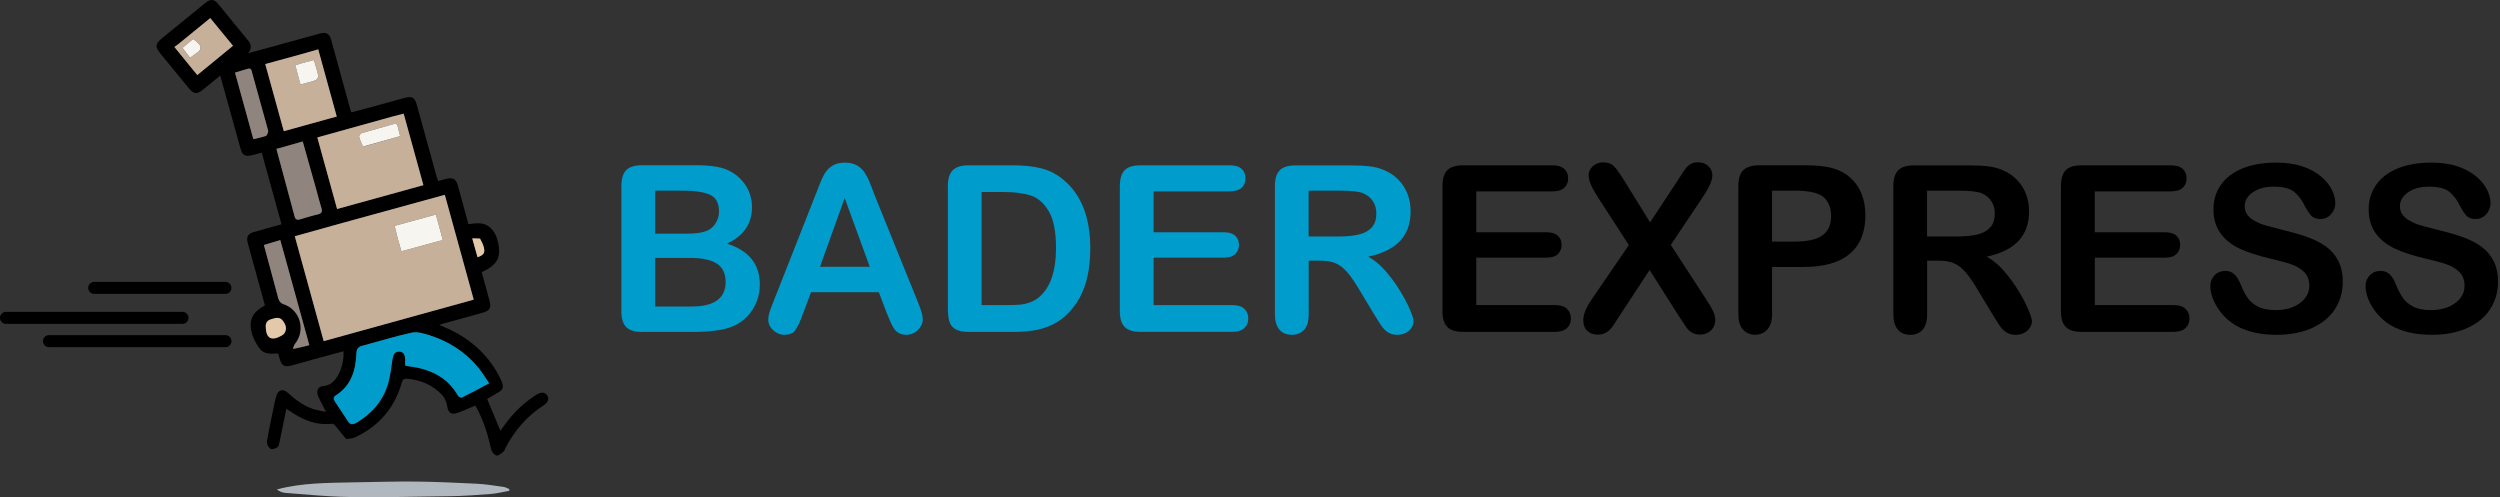 <svg width="347" height="69" viewBox="0 0 347 69" fill="none" xmlns="http://www.w3.org/2000/svg">
<rect x="0" y="0" width="347" height="69" fill="#333333" stroke="none"/>
<path d="M48.056 60.942C47.541 60.339 47.09 59.738 46.608 59.163C46.472 59.001 46.234 58.795 46.065 58.815C43.844 59.07 41.957 58.261 40.197 57.028C40.083 56.947 39.959 56.88 39.746 56.751C39.427 58.316 39.129 59.809 38.811 61.297C38.752 61.577 38.694 61.949 38.501 62.082C38.244 62.261 37.748 62.414 37.547 62.283C37.273 62.101 36.991 61.612 37.041 61.312C37.356 59.463 37.762 57.632 38.141 55.792C38.196 55.53 38.26 55.27 38.334 55.013C38.594 54.097 39.262 53.892 39.961 54.528C41.015 55.487 42.136 56.341 43.51 56.782C44.009 56.942 44.536 57.016 45.256 57.173C45.027 56.73 44.886 56.468 44.755 56.203C44.538 55.766 44.29 55.342 44.126 54.886C43.877 54.197 44.159 53.663 44.851 53.596C45.905 53.491 46.506 52.849 46.969 52.005C47.472 51.089 47.765 49.744 47.672 48.754C46.332 49.116 45.006 49.474 43.682 49.837C42.649 50.12 41.619 50.411 40.588 50.698C39.458 51.013 39.102 50.81 38.783 49.672C38.73 49.486 38.668 49.302 38.59 49.054C37.666 49.116 36.65 49.205 36.042 48.389C35.534 47.709 35.109 46.891 34.911 46.071C34.501 44.372 35.102 43.292 36.77 42.385C36.252 40.511 35.73 38.617 35.21 36.723C34.926 35.69 34.633 34.66 34.365 33.622C34.177 32.9 34.43 32.442 35.152 32.229C36.433 31.855 37.724 31.509 39.071 31.132C38.16 27.822 37.256 24.539 36.331 21.183C35.868 21.305 35.453 21.415 35.04 21.525C34.036 21.789 33.645 21.575 33.373 20.59C32.448 17.258 31.522 13.925 30.57 10.491C29.786 11.13 29.039 11.733 28.295 12.346C27.31 13.157 26.928 13.124 26.127 12.144C24.86 10.596 23.591 9.05 22.323 7.507C21.492 6.496 21.528 6.09 22.525 5.277C24.507 3.66 26.489 2.04 28.476 0.425C29.232 -0.188 29.719 -0.147 30.337 0.607C31.715 2.283 33.07 3.977 34.456 5.649C34.892 6.176 34.947 6.686 34.475 7.378C35.949 6.977 37.297 6.615 38.64 6.243C40.562 5.713 42.482 5.177 44.404 4.649C45.275 4.411 45.728 4.668 45.976 5.565C46.866 8.783 47.749 12.001 48.633 15.218C48.66 15.311 48.696 15.399 48.76 15.59C49.509 15.397 50.251 15.211 50.988 15.011C52.724 14.536 54.456 14.047 56.194 13.579C57.206 13.308 57.568 13.529 57.85 14.541C58.77 17.873 59.689 21.207 60.612 24.542C60.662 24.726 60.731 24.902 60.807 25.126C61.218 25.014 61.587 24.912 61.959 24.816C62.844 24.59 63.305 24.852 63.548 25.73C64.039 27.511 64.521 29.293 65.02 31.115C66.055 30.987 67.066 30.796 67.93 31.495C68.628 32.057 68.955 32.835 69.139 33.689C69.582 35.752 69.003 36.814 66.856 37.77C67.209 39.046 67.567 40.332 67.915 41.622C68.228 42.774 68.034 43.118 66.899 43.435C64.977 43.971 63.054 44.499 60.965 45.076C61.282 45.221 61.48 45.317 61.683 45.403C65.053 46.831 67.686 49.076 69.365 52.37C69.497 52.63 69.604 52.904 69.707 53.176C69.904 53.708 69.776 54.118 69.258 54.407C68.686 54.724 68.132 55.072 67.617 55.38C68.233 56.854 68.831 58.283 69.459 59.783C69.626 59.554 69.802 59.313 69.974 59.072C71.212 57.352 72.686 55.881 74.498 54.767C75.159 54.359 75.662 54.423 75.968 54.912C76.259 55.377 76.063 55.874 75.424 56.284C73.153 57.741 71.464 59.723 70.203 62.089C70.1 62.283 70.052 62.538 69.897 62.664C69.604 62.907 69.225 63.268 68.931 63.225C68.643 63.182 68.263 62.738 68.187 62.409C67.708 60.284 67.088 58.221 65.978 56.289C65.175 56.625 64.39 56.995 63.577 57.281C62.582 57.632 62.219 57.317 62.053 56.3C61.967 55.778 61.723 55.201 61.366 54.822C60.063 53.434 58.406 52.732 56.514 52.57C56.078 52.532 55.896 52.668 55.765 53.123C54.763 56.632 52.583 59.158 49.287 60.701C48.934 60.87 48.502 60.875 48.056 60.942ZM47.448 30.968C45.299 31.569 43.15 32.167 40.915 32.792C42.26 37.672 43.586 42.49 44.927 47.351C51.927 45.417 58.83 43.509 65.752 41.593C64.4 36.69 63.076 31.888 61.74 27.041C56.946 28.358 52.254 29.648 47.448 30.968ZM54.484 16.177C51.021 17.138 47.56 18.102 44.042 19.08C44.967 22.429 45.874 25.703 46.787 29.012C50.811 27.9 54.766 26.81 58.768 25.703C57.843 22.35 56.941 19.077 56.03 15.776C55.489 15.912 55.042 16.027 54.484 16.177ZM48.285 58.447C48.605 59.065 49.082 58.912 49.521 58.652C51.532 57.453 53.039 55.788 53.771 53.555C54.153 52.391 54.279 51.137 54.47 49.915C54.561 49.338 54.687 48.844 55.367 48.804C55.932 48.773 56.228 49.171 56.24 49.906C56.245 50.19 56.24 50.471 56.24 50.736C56.411 50.781 56.481 50.807 56.55 50.817C59.517 51.151 62.041 52.224 63.6 54.965C63.677 55.101 64.008 55.239 64.123 55.182C65.349 54.566 66.556 53.913 67.894 53.202C67.309 52.36 66.861 51.592 66.296 50.922C64.49 48.787 62.205 47.342 59.548 46.517C58.778 46.278 57.89 46.011 57.149 46.173C54.847 46.674 52.59 47.387 50.31 47.988C49.704 48.148 49.497 48.41 49.468 49.081C49.368 51.413 48.741 53.538 46.606 54.884C46.189 55.146 46.298 55.442 46.496 55.747C47.064 56.62 47.644 57.488 48.285 58.447ZM41.511 7.605C39.973 8.027 38.432 8.449 36.817 8.893C37.688 12.043 38.537 15.118 39.393 18.212C41.917 17.51 44.316 16.845 46.742 16.172C45.869 13.005 45.027 9.945 44.173 6.851C43.257 7.113 42.444 7.345 41.511 7.605ZM43.913 26.35C43.283 24.117 42.654 21.887 42.017 19.636C40.734 20 39.558 20.334 38.365 20.673C39.233 23.891 40.068 26.984 40.898 30.078C41.02 30.529 41.313 30.545 41.685 30.436C42.477 30.204 43.264 29.949 44.068 29.77C44.636 29.644 44.784 29.4 44.605 28.849C44.355 28.065 44.159 27.261 43.913 26.35ZM24.693 6.166C24.538 6.278 24.383 6.388 24.202 6.519C25.306 7.877 26.327 9.131 27.379 10.422C29.053 9.048 30.68 7.717 32.34 6.355C31.25 5.026 30.225 3.781 29.18 2.508C27.639 3.765 26.208 4.933 24.693 6.166ZM40.708 48.465C41.428 48.286 42.148 48.105 42.933 47.912C41.581 43.013 40.252 38.202 38.904 33.322C38.067 33.572 37.359 33.782 36.624 34.002C37.235 36.255 37.817 38.414 38.401 40.57C38.504 40.945 38.575 41.338 38.737 41.687C38.833 41.892 39.052 42.118 39.262 42.183C41.64 42.927 42.511 45.779 40.946 47.731C40.798 47.919 40.729 48.172 40.708 48.465ZM37.227 18.204C37.173 17.992 37.12 17.78 37.063 17.57C36.378 15.087 35.694 12.602 35 10.121C34.914 9.813 34.895 9.391 34.365 9.558C33.812 9.732 33.256 9.892 32.619 10.083C33.473 13.181 34.32 16.251 35.167 19.323C35.837 19.156 36.39 19.053 36.913 18.865C37.07 18.805 37.137 18.505 37.227 18.204ZM39.474 46.269C39.923 45.596 39.625 44.99 39.219 44.47C38.778 43.907 38.163 44.15 37.607 44.317C37.111 44.465 36.87 44.785 36.884 45.341C36.925 46.951 37.643 47.382 39.055 46.605C39.179 46.538 39.293 46.445 39.474 46.269ZM66.584 33.09C66.262 33.09 65.94 33.09 65.544 33.09C65.816 34.059 66.048 34.882 66.281 35.707C67.142 35.399 67.345 35.103 67.162 34.34C67.061 33.93 66.844 33.544 66.584 33.09Z" fill="black"/>
<path d="M49.027 66.949C51.97 66.909 54.847 66.811 57.721 66.842C60.542 66.871 63.367 66.997 66.186 67.142C67.419 67.207 68.647 67.41 69.873 67.579C70.157 67.617 70.424 67.777 70.699 67.882C70.692 67.963 70.684 68.044 70.68 68.125C69.838 68.275 69 68.493 68.151 68.559C66.286 68.707 64.416 68.841 62.546 68.872C57.819 68.948 53.089 69.046 48.364 68.979C45.428 68.939 42.496 68.626 39.562 68.409C39.176 68.38 38.799 68.209 38.422 67.937C41.886 67.004 45.425 67.033 49.027 66.949Z" fill="#B0B7BE"/>
<path d="M47.506 30.951C52.255 29.646 56.944 28.358 61.741 27.039C63.076 31.886 64.4 36.687 65.752 41.591C58.831 43.504 51.925 45.412 44.927 47.349C43.589 42.49 42.261 37.67 40.916 32.79C43.148 32.167 45.3 31.566 47.506 30.951ZM55.253 33.291C55.403 33.799 55.553 34.307 55.72 34.877C57.636 34.354 59.494 33.846 61.457 33.31C61.128 32.086 60.818 30.934 60.505 29.775C58.542 30.314 56.684 30.822 54.773 31.347C54.938 32.01 55.084 32.592 55.253 33.291Z" fill="#C7B099"/>
<path d="M54.539 16.158C55.042 16.027 55.489 15.913 56.03 15.774C56.941 19.076 57.843 22.348 58.768 25.701C54.763 26.808 50.809 27.898 46.787 29.01C45.874 25.701 44.967 22.427 44.042 19.078C47.558 18.102 51.021 17.139 54.539 16.158ZM50.47 20.337C52.145 19.863 53.821 19.386 55.534 18.901C55.405 18.389 55.288 17.995 55.209 17.594C55.136 17.215 54.961 17.127 54.589 17.236C53.12 17.663 51.641 18.052 50.177 18.494C50.022 18.541 49.812 18.858 49.845 18.997C49.962 19.452 50.179 19.887 50.47 20.337Z" fill="#C7B099"/>
<path d="M48.254 58.403C47.646 57.49 47.064 56.619 46.496 55.744C46.298 55.439 46.188 55.143 46.606 54.88C48.743 53.535 49.37 51.41 49.468 49.077C49.497 48.405 49.704 48.142 50.31 47.985C52.593 47.384 54.847 46.671 57.148 46.17C57.893 46.008 58.78 46.275 59.548 46.513C62.205 47.339 64.49 48.784 66.296 50.919C66.861 51.587 67.309 52.357 67.894 53.199C66.556 53.91 65.349 54.563 64.123 55.179C64.008 55.236 63.677 55.097 63.6 54.962C62.043 52.221 59.517 51.148 56.55 50.814C56.481 50.806 56.411 50.778 56.24 50.733C56.24 50.468 56.245 50.186 56.24 49.903C56.228 49.17 55.932 48.77 55.367 48.801C54.687 48.839 54.56 49.335 54.47 49.912C54.279 51.133 54.153 52.388 53.771 53.552C53.039 55.784 51.529 57.449 49.521 58.649C49.082 58.911 48.605 59.064 48.254 58.403Z" fill="#009CCC"/>
<path d="M41.569 7.59C42.442 7.344 43.257 7.111 44.171 6.851C45.022 9.944 45.867 13.004 46.74 16.172C44.314 16.845 41.914 17.51 39.391 18.211C38.537 15.118 37.685 12.043 36.815 8.892C38.432 8.449 39.971 8.026 41.569 7.59ZM41.938 8.764C41.642 8.857 41.349 8.947 40.991 9.059C41.235 9.97 41.466 10.841 41.705 11.728C42.458 11.528 43.145 11.382 43.801 11.144C43.985 11.077 44.214 10.712 44.178 10.533C44.032 9.806 43.794 9.095 43.577 8.341C43.026 8.477 42.537 8.599 41.938 8.764Z" fill="#C7B099"/>
<path d="M43.925 26.406C44.157 27.26 44.355 28.064 44.607 28.849C44.784 29.397 44.638 29.643 44.071 29.769C43.267 29.948 42.48 30.203 41.688 30.435C41.316 30.542 41.022 30.526 40.901 30.077C40.071 26.983 39.236 23.89 38.368 20.672C39.56 20.334 40.734 20 42.019 19.635C42.654 21.884 43.283 24.116 43.925 26.406Z" fill="#90847F"/>
<path d="M24.736 6.133C26.208 4.931 27.639 3.765 29.183 2.508C30.227 3.781 31.25 5.027 32.343 6.355C30.683 7.715 29.056 9.048 27.382 10.422C26.332 9.131 25.309 7.877 24.205 6.52C24.386 6.391 24.538 6.279 24.736 6.133ZM27.663 7.085C28.064 6.563 27.885 6.205 26.804 5.423C26.335 5.811 25.855 6.207 25.328 6.644C25.71 7.142 26.051 7.591 26.38 8.022C26.838 7.691 27.21 7.419 27.663 7.085Z" fill="#C7B099"/>
<path d="M40.665 48.43C40.729 48.172 40.798 47.92 40.948 47.731C42.513 45.78 41.642 42.927 39.264 42.183C39.055 42.116 38.835 41.892 38.74 41.687C38.578 41.339 38.504 40.948 38.403 40.571C37.819 38.415 37.235 36.256 36.627 34.002C37.361 33.783 38.069 33.57 38.907 33.322C40.254 38.202 41.583 43.011 42.935 47.912C42.148 48.106 41.428 48.287 40.665 48.43Z" fill="#90847F"/>
<path d="M37.238 18.259C37.14 18.505 37.071 18.805 36.913 18.862C36.394 19.051 35.84 19.153 35.167 19.32C34.321 16.248 33.474 13.178 32.62 10.08C33.257 9.889 33.813 9.729 34.366 9.555C34.898 9.388 34.915 9.811 35.001 10.118C35.695 12.599 36.377 15.084 37.064 17.567C37.121 17.779 37.173 17.992 37.238 18.259Z" fill="#90847F"/>
<path d="M39.443 46.316C39.293 46.445 39.178 46.538 39.052 46.607C37.64 47.385 36.922 46.953 36.882 45.343C36.867 44.787 37.11 44.467 37.604 44.319C38.16 44.153 38.775 43.912 39.217 44.472C39.627 44.99 39.923 45.596 39.443 46.316Z" fill="#E3C9A9"/>
<path d="M66.635 33.117C66.847 33.541 67.062 33.928 67.162 34.343C67.346 35.103 67.143 35.402 66.282 35.709C66.048 34.882 65.817 34.061 65.545 33.093C65.941 33.09 66.263 33.09 66.635 33.117Z" fill="#E3C9A9"/>
<path d="M55.24 33.233C55.083 32.591 54.938 32.009 54.773 31.348C56.684 30.823 58.541 30.315 60.505 29.776C60.817 30.936 61.127 32.088 61.456 33.311C59.493 33.848 57.635 34.353 55.72 34.878C55.553 34.306 55.403 33.798 55.24 33.233Z" fill="#F7F5F0"/>
<path d="M50.415 20.332C50.182 19.883 49.965 19.451 49.848 18.994C49.812 18.858 50.024 18.538 50.179 18.49C51.644 18.051 53.123 17.66 54.592 17.233C54.964 17.126 55.138 17.212 55.212 17.591C55.291 17.992 55.405 18.385 55.536 18.898C53.822 19.387 52.145 19.862 50.415 20.332Z" fill="#F7F5F0"/>
<path d="M41.993 8.741C42.537 8.598 43.028 8.474 43.574 8.338C43.791 9.094 44.03 9.802 44.175 10.53C44.211 10.709 43.982 11.074 43.798 11.14C43.145 11.379 42.458 11.522 41.702 11.725C41.466 10.838 41.232 9.965 40.989 9.056C41.346 8.946 41.642 8.855 41.993 8.741Z" fill="#F7F5F0"/>
<path d="M27.623 7.116C27.21 7.419 26.838 7.688 26.38 8.02C26.051 7.588 25.707 7.14 25.328 6.641C25.855 6.205 26.335 5.809 26.805 5.42C27.885 6.207 28.064 6.562 27.623 7.116Z" fill="#F7F5F0"/>
<path d="M25.328 44.955H0.835C0.374 44.955 0 44.58 0 44.12C0 43.66 0.374 43.285 0.835 43.285H25.328C25.789 43.285 26.163 43.66 26.163 44.12C26.163 44.58 25.789 44.955 25.328 44.955Z" fill="black"/>
<path d="M31.291 48.186H6.798C6.337 48.186 5.963 47.812 5.963 47.351C5.963 46.891 6.337 46.517 6.798 46.517H31.291C31.752 46.517 32.126 46.891 32.126 47.351C32.126 47.812 31.752 48.186 31.291 48.186Z" fill="black"/>
<path d="M31.29 40.793H13.079C12.619 40.793 12.245 40.418 12.245 39.958C12.245 39.498 12.619 39.123 13.079 39.123H31.288C31.748 39.123 32.123 39.498 32.123 39.958C32.123 40.418 31.751 40.793 31.29 40.793Z" fill="black"/>
<path d="M96.16 46.073H89.092C88.075 46.073 87.344 45.841 86.902 45.387C86.471 44.934 86.249 44.204 86.249 43.197V25.81C86.249 24.793 86.471 24.063 86.924 23.609C87.367 23.167 88.097 22.935 89.092 22.935H96.58C97.686 22.935 98.637 23.001 99.456 23.145C100.263 23.277 100.993 23.543 101.635 23.93C102.177 24.251 102.663 24.671 103.084 25.169C103.504 25.666 103.825 26.22 104.046 26.828C104.267 27.436 104.378 28.067 104.378 28.741C104.378 31.053 103.216 32.745 100.905 33.818C103.946 34.78 105.462 36.672 105.462 39.47C105.462 40.764 105.13 41.925 104.466 42.965C103.803 44.005 102.907 44.768 101.79 45.266C101.082 45.564 100.274 45.764 99.356 45.885C98.438 46.007 97.376 46.073 96.16 46.073ZM90.939 26.463V32.435H95.231C96.403 32.435 97.299 32.325 97.941 32.104C98.582 31.883 99.058 31.462 99.4 30.843C99.666 30.4 99.799 29.903 99.799 29.361C99.799 28.188 99.378 27.414 98.549 27.038C97.719 26.651 96.447 26.463 94.744 26.463H90.939ZM95.817 35.798H90.939V42.545H95.972C99.135 42.545 100.717 41.406 100.717 39.127C100.717 37.966 100.307 37.114 99.489 36.583C98.671 36.063 97.443 35.798 95.817 35.798Z" fill="#009CCB"/>
<path d="M123.082 43.452L121.976 40.554H112.574L111.468 43.518C111.037 44.679 110.672 45.453 110.362 45.863C110.052 46.272 109.555 46.471 108.869 46.471C108.283 46.471 107.763 46.25 107.309 45.83C106.856 45.409 106.635 44.911 106.635 44.358C106.635 44.038 106.69 43.717 106.79 43.385C106.9 43.053 107.066 42.578 107.309 41.98L113.227 26.96C113.393 26.529 113.592 26.009 113.835 25.412C114.067 24.804 114.322 24.306 114.587 23.908C114.853 23.509 115.207 23.189 115.649 22.934C116.08 22.691 116.622 22.569 117.264 22.569C117.916 22.569 118.458 22.691 118.901 22.934C119.332 23.178 119.686 23.498 119.963 23.886C120.228 24.273 120.46 24.693 120.637 25.135C120.825 25.578 121.058 26.175 121.334 26.927L127.373 41.848C127.849 42.987 128.081 43.806 128.081 44.325C128.081 44.867 127.86 45.354 127.406 45.796C126.964 46.239 126.422 46.471 125.792 46.471C125.427 46.471 125.106 46.405 124.84 46.272C124.575 46.139 124.354 45.962 124.177 45.73C124 45.498 123.812 45.155 123.602 44.69C123.414 44.226 123.237 43.806 123.082 43.452ZM113.813 37.036H120.726L117.242 27.491L113.813 37.036Z" fill="#009CCB"/>
<path d="M134.429 22.945H140.535C142.127 22.945 143.488 23.089 144.616 23.388C145.755 23.686 146.784 24.239 147.713 25.047C150.124 27.104 151.33 30.245 151.33 34.448C151.33 35.831 151.208 37.103 150.965 38.253C150.721 39.403 150.345 40.432 149.847 41.35C149.339 42.268 148.697 43.098 147.912 43.816C147.292 44.37 146.618 44.823 145.877 45.155C145.136 45.487 144.35 45.73 143.499 45.863C142.647 45.995 141.696 46.073 140.634 46.073H134.529C133.677 46.073 133.036 45.94 132.604 45.686C132.173 45.431 131.896 45.066 131.764 44.602C131.631 44.137 131.564 43.529 131.564 42.777V25.821C131.564 24.814 131.786 24.084 132.239 23.631C132.682 23.178 133.423 22.945 134.429 22.945ZM136.243 26.651V42.346H139.793C140.568 42.346 141.176 42.323 141.618 42.279C142.061 42.235 142.514 42.135 142.99 41.958C143.466 41.781 143.875 41.549 144.218 41.25C145.788 39.923 146.574 37.645 146.574 34.404C146.574 32.126 146.231 30.411 145.545 29.283C144.859 28.144 144.008 27.425 143.001 27.115C141.995 26.805 140.767 26.651 139.34 26.651H136.243Z" fill="#009CCB"/>
<path d="M170.674 26.562H160.123V32.236H169.834C170.553 32.236 171.084 32.391 171.438 32.712C171.792 33.032 171.969 33.453 171.969 33.984C171.969 34.515 171.792 34.935 171.449 35.267C171.106 35.599 170.564 35.764 169.834 35.764H160.123V42.346H171.039C171.781 42.346 172.334 42.511 172.699 42.854C173.075 43.197 173.263 43.651 173.263 44.215C173.263 44.768 173.075 45.21 172.699 45.553C172.323 45.896 171.769 46.062 171.039 46.062H158.309C157.291 46.062 156.55 45.841 156.108 45.387C155.665 44.934 155.433 44.204 155.433 43.197V25.81C155.433 25.135 155.533 24.582 155.732 24.162C155.931 23.742 156.241 23.421 156.672 23.233C157.103 23.034 157.645 22.945 158.309 22.945H170.674C171.427 22.945 171.98 23.111 172.334 23.443C172.699 23.775 172.876 24.206 172.876 24.748C172.876 25.29 172.699 25.733 172.334 26.064C171.98 26.396 171.427 26.562 170.674 26.562Z" fill="#009CCB"/>
<path d="M183.284 36.185H181.647V43.618C181.647 44.591 181.437 45.321 181.005 45.775C180.574 46.239 180.01 46.472 179.313 46.472C178.561 46.472 177.986 46.228 177.576 45.742C177.167 45.255 176.957 44.547 176.957 43.618V25.822C176.957 24.815 177.178 24.085 177.632 23.632C178.085 23.178 178.815 22.957 179.822 22.957H187.442C188.493 22.957 189.389 23.001 190.141 23.09C190.882 23.178 191.557 23.366 192.165 23.632C192.895 23.941 193.537 24.373 194.09 24.937C194.643 25.501 195.074 26.165 195.362 26.917C195.649 27.669 195.793 28.465 195.793 29.306C195.793 31.031 195.306 32.403 194.333 33.442C193.36 34.471 191.889 35.201 189.909 35.632C190.738 36.075 191.535 36.727 192.287 37.59C193.039 38.453 193.725 39.371 194.311 40.344C194.908 41.318 195.373 42.191 195.705 42.977C196.036 43.762 196.202 44.304 196.202 44.591C196.202 44.901 196.103 45.2 195.915 45.498C195.716 45.797 195.45 46.029 195.118 46.206C194.787 46.383 194.388 46.472 193.946 46.472C193.415 46.472 192.973 46.35 192.619 46.107C192.265 45.863 191.955 45.543 191.701 45.166C191.446 44.791 191.092 44.226 190.65 43.496L188.77 40.377C188.095 39.227 187.498 38.353 186.967 37.756C186.436 37.159 185.894 36.749 185.352 36.528C184.799 36.296 184.113 36.185 183.284 36.185ZM185.96 26.463H181.636V32.823H185.828C186.956 32.823 187.896 32.724 188.67 32.535C189.433 32.336 190.019 32.005 190.429 31.54C190.838 31.075 191.037 30.423 191.037 29.604C191.037 28.963 190.871 28.399 190.55 27.912C190.23 27.425 189.776 27.061 189.19 26.817C188.648 26.585 187.575 26.463 185.96 26.463Z" fill="#009CCB"/>
<path d="M215.458 26.562H204.906V32.236H214.618C215.336 32.236 215.867 32.391 216.221 32.712C216.575 33.032 216.752 33.453 216.752 33.984C216.752 34.515 216.575 34.935 216.232 35.267C215.89 35.599 215.348 35.764 214.618 35.764H204.906V42.346H215.823C216.564 42.346 217.117 42.511 217.482 42.854C217.858 43.197 218.046 43.651 218.046 44.215C218.046 44.768 217.858 45.21 217.482 45.553C217.106 45.896 216.553 46.062 215.823 46.062H203.093C202.075 46.062 201.334 45.841 200.891 45.387C200.449 44.934 200.217 44.204 200.217 43.197V25.81C200.217 25.135 200.316 24.582 200.515 24.162C200.715 23.742 201.024 23.421 201.456 23.233C201.887 23.034 202.429 22.945 203.093 22.945H215.458C216.21 22.945 216.763 23.111 217.117 23.443C217.482 23.775 217.659 24.206 217.659 24.748C217.659 25.29 217.482 25.733 217.117 26.064C216.763 26.396 216.199 26.562 215.458 26.562Z" fill="black"/>
<path d="M220.912 41.572L226.088 34.017L221.73 27.293C221.321 26.64 221.011 26.076 220.812 25.611C220.602 25.147 220.502 24.693 220.502 24.262C220.502 23.82 220.701 23.421 221.088 23.067C221.487 22.713 221.962 22.537 222.526 22.537C223.179 22.537 223.688 22.724 224.053 23.112C224.418 23.499 224.915 24.207 225.557 25.246L229.03 30.865L232.735 25.246C233.045 24.771 233.299 24.372 233.521 24.03C233.731 23.698 233.941 23.41 234.14 23.189C234.339 22.968 234.56 22.802 234.815 22.691C235.058 22.581 235.345 22.525 235.677 22.525C236.264 22.525 236.75 22.702 237.115 23.056C237.491 23.41 237.679 23.831 237.679 24.306C237.679 25.014 237.27 25.965 236.463 27.182L231.906 33.995L236.817 41.55C237.259 42.213 237.58 42.766 237.779 43.197C237.978 43.629 238.077 44.049 238.077 44.436C238.077 44.801 237.989 45.144 237.812 45.443C237.635 45.752 237.381 45.985 237.06 46.173C236.739 46.35 236.363 46.438 235.954 46.438C235.511 46.438 235.135 46.35 234.837 46.162C234.527 45.974 234.284 45.752 234.096 45.476C233.908 45.199 233.554 44.669 233.034 43.883L228.964 37.479L224.639 44.071C224.307 44.591 224.064 44.967 223.92 45.177C223.776 45.388 223.61 45.598 223.411 45.797C223.212 45.996 222.969 46.151 222.703 46.272C222.438 46.394 222.106 46.449 221.741 46.449C221.177 46.449 220.701 46.272 220.325 45.929C219.949 45.587 219.761 45.078 219.761 44.414C219.761 43.651 220.148 42.7 220.912 41.572Z" fill="black"/>
<path d="M250.255 37.059H245.963V43.607C245.963 44.547 245.742 45.255 245.3 45.73C244.857 46.217 244.304 46.46 243.63 46.46C242.922 46.46 242.358 46.217 241.926 45.741C241.495 45.266 241.285 44.558 241.285 43.64V25.81C241.285 24.782 241.517 24.041 241.993 23.598C242.468 23.156 243.22 22.935 244.249 22.935H250.255C252.036 22.935 253.396 23.067 254.358 23.344C255.309 23.609 256.128 24.041 256.814 24.649C257.499 25.257 258.03 26.009 258.384 26.894C258.738 27.779 258.915 28.774 258.915 29.881C258.915 32.236 258.196 34.017 256.736 35.234C255.287 36.462 253.13 37.059 250.255 37.059ZM249.116 26.463H245.963V33.531H249.116C250.222 33.531 251.14 33.42 251.881 33.188C252.622 32.955 253.186 32.579 253.573 32.048C253.96 31.529 254.159 30.832 254.159 29.98C254.159 28.962 253.86 28.133 253.263 27.491C252.6 26.806 251.217 26.463 249.116 26.463Z" fill="black"/>
<path d="M269.124 36.185H267.487V43.618C267.487 44.591 267.266 45.321 266.846 45.775C266.414 46.239 265.85 46.472 265.153 46.472C264.412 46.472 263.826 46.228 263.417 45.742C263.008 45.255 262.797 44.547 262.797 43.618V25.822C262.797 24.815 263.03 24.085 263.472 23.632C263.926 23.178 264.656 22.957 265.662 22.957H273.283C274.333 22.957 275.229 23.001 275.981 23.09C276.723 23.178 277.397 23.366 278.006 23.632C278.736 23.941 279.377 24.373 279.93 24.937C280.483 25.501 280.914 26.165 281.202 26.917C281.49 27.669 281.633 28.465 281.633 29.306C281.633 31.031 281.147 32.403 280.173 33.442C279.2 34.471 277.729 35.201 275.749 35.632C276.579 36.075 277.375 36.727 278.127 37.59C278.879 38.453 279.565 39.371 280.151 40.344C280.749 41.318 281.213 42.191 281.534 42.977C281.866 43.762 282.032 44.304 282.032 44.591C282.032 44.901 281.932 45.2 281.744 45.498C281.545 45.797 281.279 46.029 280.948 46.206C280.616 46.383 280.218 46.472 279.775 46.472C279.255 46.472 278.813 46.35 278.448 46.107C278.083 45.863 277.784 45.543 277.53 45.166C277.276 44.791 276.922 44.226 276.479 43.496L274.599 40.377C273.924 39.227 273.327 38.353 272.796 37.756C272.265 37.159 271.723 36.749 271.181 36.528C270.639 36.296 269.954 36.185 269.124 36.185ZM271.801 26.463H267.476V32.823H271.668C272.796 32.823 273.736 32.724 274.51 32.535C275.274 32.336 275.86 32.005 276.269 31.54C276.678 31.075 276.877 30.423 276.877 29.604C276.877 28.963 276.711 28.399 276.391 27.912C276.07 27.425 275.616 27.061 275.03 26.817C274.488 26.585 273.415 26.463 271.801 26.463Z" fill="black"/>
<path d="M301.299 26.562H290.747V32.236H300.469C301.188 32.236 301.719 32.391 302.073 32.712C302.427 33.032 302.604 33.453 302.604 33.984C302.604 34.515 302.427 34.935 302.084 35.267C301.741 35.599 301.199 35.764 300.48 35.764H290.758V42.346H301.675C302.416 42.346 302.969 42.511 303.334 42.854C303.71 43.197 303.898 43.651 303.898 44.215C303.898 44.768 303.71 45.21 303.334 45.553C302.958 45.896 302.405 46.062 301.675 46.062H288.933C287.915 46.062 287.185 45.841 286.732 45.387C286.289 44.934 286.057 44.204 286.057 43.197V25.81C286.057 25.135 286.157 24.582 286.356 24.162C286.555 23.742 286.865 23.421 287.296 23.233C287.716 23.034 288.269 22.945 288.933 22.945H301.299C302.04 22.945 302.604 23.111 302.958 23.443C303.312 23.775 303.5 24.206 303.5 24.748C303.5 25.29 303.323 25.733 302.958 26.064C302.604 26.396 302.04 26.562 301.299 26.562Z" fill="black"/>
<path d="M325.178 39.127C325.178 40.52 324.813 41.781 324.095 42.899C323.376 44.016 322.325 44.889 320.931 45.52C319.538 46.15 317.901 46.471 315.998 46.471C313.72 46.471 311.828 46.04 310.346 45.177C309.296 44.558 308.444 43.728 307.78 42.688C307.128 41.649 306.796 40.642 306.796 39.669C306.796 39.105 306.995 38.618 307.382 38.209C307.78 37.8 308.278 37.601 308.886 37.601C309.384 37.601 309.804 37.755 310.136 38.076C310.468 38.397 310.767 38.861 311.01 39.481C311.309 40.222 311.618 40.83 311.961 41.328C312.304 41.826 312.78 42.235 313.399 42.556C314.018 42.876 314.837 43.042 315.843 43.042C317.226 43.042 318.354 42.722 319.228 42.069C320.102 41.428 320.533 40.62 320.533 39.647C320.533 38.884 320.301 38.253 319.836 37.778C319.372 37.302 318.763 36.937 318.022 36.683C317.281 36.428 316.286 36.163 315.047 35.875C313.388 35.488 311.994 35.035 310.877 34.515C309.76 33.995 308.864 33.287 308.212 32.391C307.559 31.495 307.227 30.378 307.227 29.04C307.227 27.768 307.57 26.64 308.267 25.644C308.964 24.66 309.97 23.897 311.275 23.366C312.592 22.835 314.14 22.569 315.91 22.569C317.325 22.569 318.553 22.746 319.593 23.1C320.633 23.454 321.484 23.919 322.17 24.505C322.856 25.091 323.353 25.7 323.663 26.341C323.984 26.983 324.139 27.613 324.139 28.221C324.139 28.774 323.94 29.283 323.553 29.726C323.165 30.168 322.668 30.4 322.082 30.4C321.551 30.4 321.141 30.267 320.865 30.002C320.588 29.736 320.279 29.294 319.958 28.686C319.538 27.812 319.029 27.126 318.443 26.64C317.856 26.153 316.905 25.91 315.6 25.91C314.394 25.91 313.421 26.175 312.669 26.706C311.928 27.237 311.563 27.878 311.563 28.619C311.563 29.084 311.685 29.482 311.939 29.814C312.193 30.146 312.536 30.444 312.979 30.677C313.421 30.909 313.864 31.108 314.317 31.241C314.771 31.373 315.512 31.573 316.562 31.838C317.867 32.148 319.051 32.48 320.102 32.845C321.163 33.21 322.059 33.663 322.8 34.183C323.542 34.714 324.117 35.377 324.537 36.174C324.957 36.97 325.178 37.966 325.178 39.127Z" fill="black"/>
<path d="M346.724 39.127C346.724 40.52 346.359 41.781 345.64 42.899C344.922 44.016 343.871 44.889 342.477 45.52C341.084 46.15 339.447 46.471 337.544 46.471C335.266 46.471 333.374 46.04 331.892 45.177C330.841 44.558 329.99 43.728 329.326 42.688C328.674 41.649 328.342 40.642 328.342 39.669C328.342 39.105 328.541 38.618 328.928 38.209C329.326 37.8 329.824 37.601 330.432 37.601C330.93 37.601 331.35 37.755 331.682 38.076C332.014 38.397 332.313 38.861 332.556 39.481C332.855 40.222 333.164 40.83 333.507 41.328C333.85 41.826 334.326 42.235 334.945 42.556C335.564 42.876 336.383 43.042 337.389 43.042C338.772 43.042 339.9 42.722 340.774 42.069C341.648 41.428 342.079 40.62 342.079 39.647C342.079 38.884 341.847 38.253 341.382 37.778C340.918 37.302 340.309 36.937 339.568 36.683C338.827 36.428 337.832 36.163 336.593 35.875C334.934 35.488 333.54 35.035 332.423 34.515C331.306 33.995 330.41 33.287 329.758 32.391C329.105 31.495 328.773 30.378 328.773 29.04C328.773 27.768 329.116 26.64 329.813 25.644C330.51 24.66 331.516 23.897 332.821 23.366C334.138 22.835 335.686 22.569 337.456 22.569C338.871 22.569 340.099 22.746 341.139 23.1C342.179 23.454 343.03 23.919 343.716 24.505C344.402 25.091 344.899 25.7 345.209 26.341C345.53 26.983 345.685 27.613 345.685 28.221C345.685 28.774 345.486 29.283 345.098 29.726C344.711 30.168 344.214 30.4 343.627 30.4C343.097 30.4 342.687 30.267 342.411 30.002C342.134 29.736 341.825 29.294 341.504 28.686C341.084 27.812 340.575 27.126 339.989 26.64C339.402 26.153 338.451 25.91 337.146 25.91C335.94 25.91 334.967 26.175 334.215 26.706C333.474 27.237 333.109 27.878 333.109 28.619C333.109 29.084 333.231 29.482 333.485 29.814C333.739 30.146 334.082 30.444 334.525 30.677C334.967 30.909 335.409 31.108 335.863 31.241C336.316 31.373 337.057 31.573 338.108 31.838C339.413 32.148 340.597 32.48 341.648 32.845C342.709 33.21 343.605 33.663 344.346 34.183C345.087 34.714 345.663 35.377 346.083 36.174C346.503 36.97 346.724 37.966 346.724 39.127Z" fill="black"/>
</svg>
